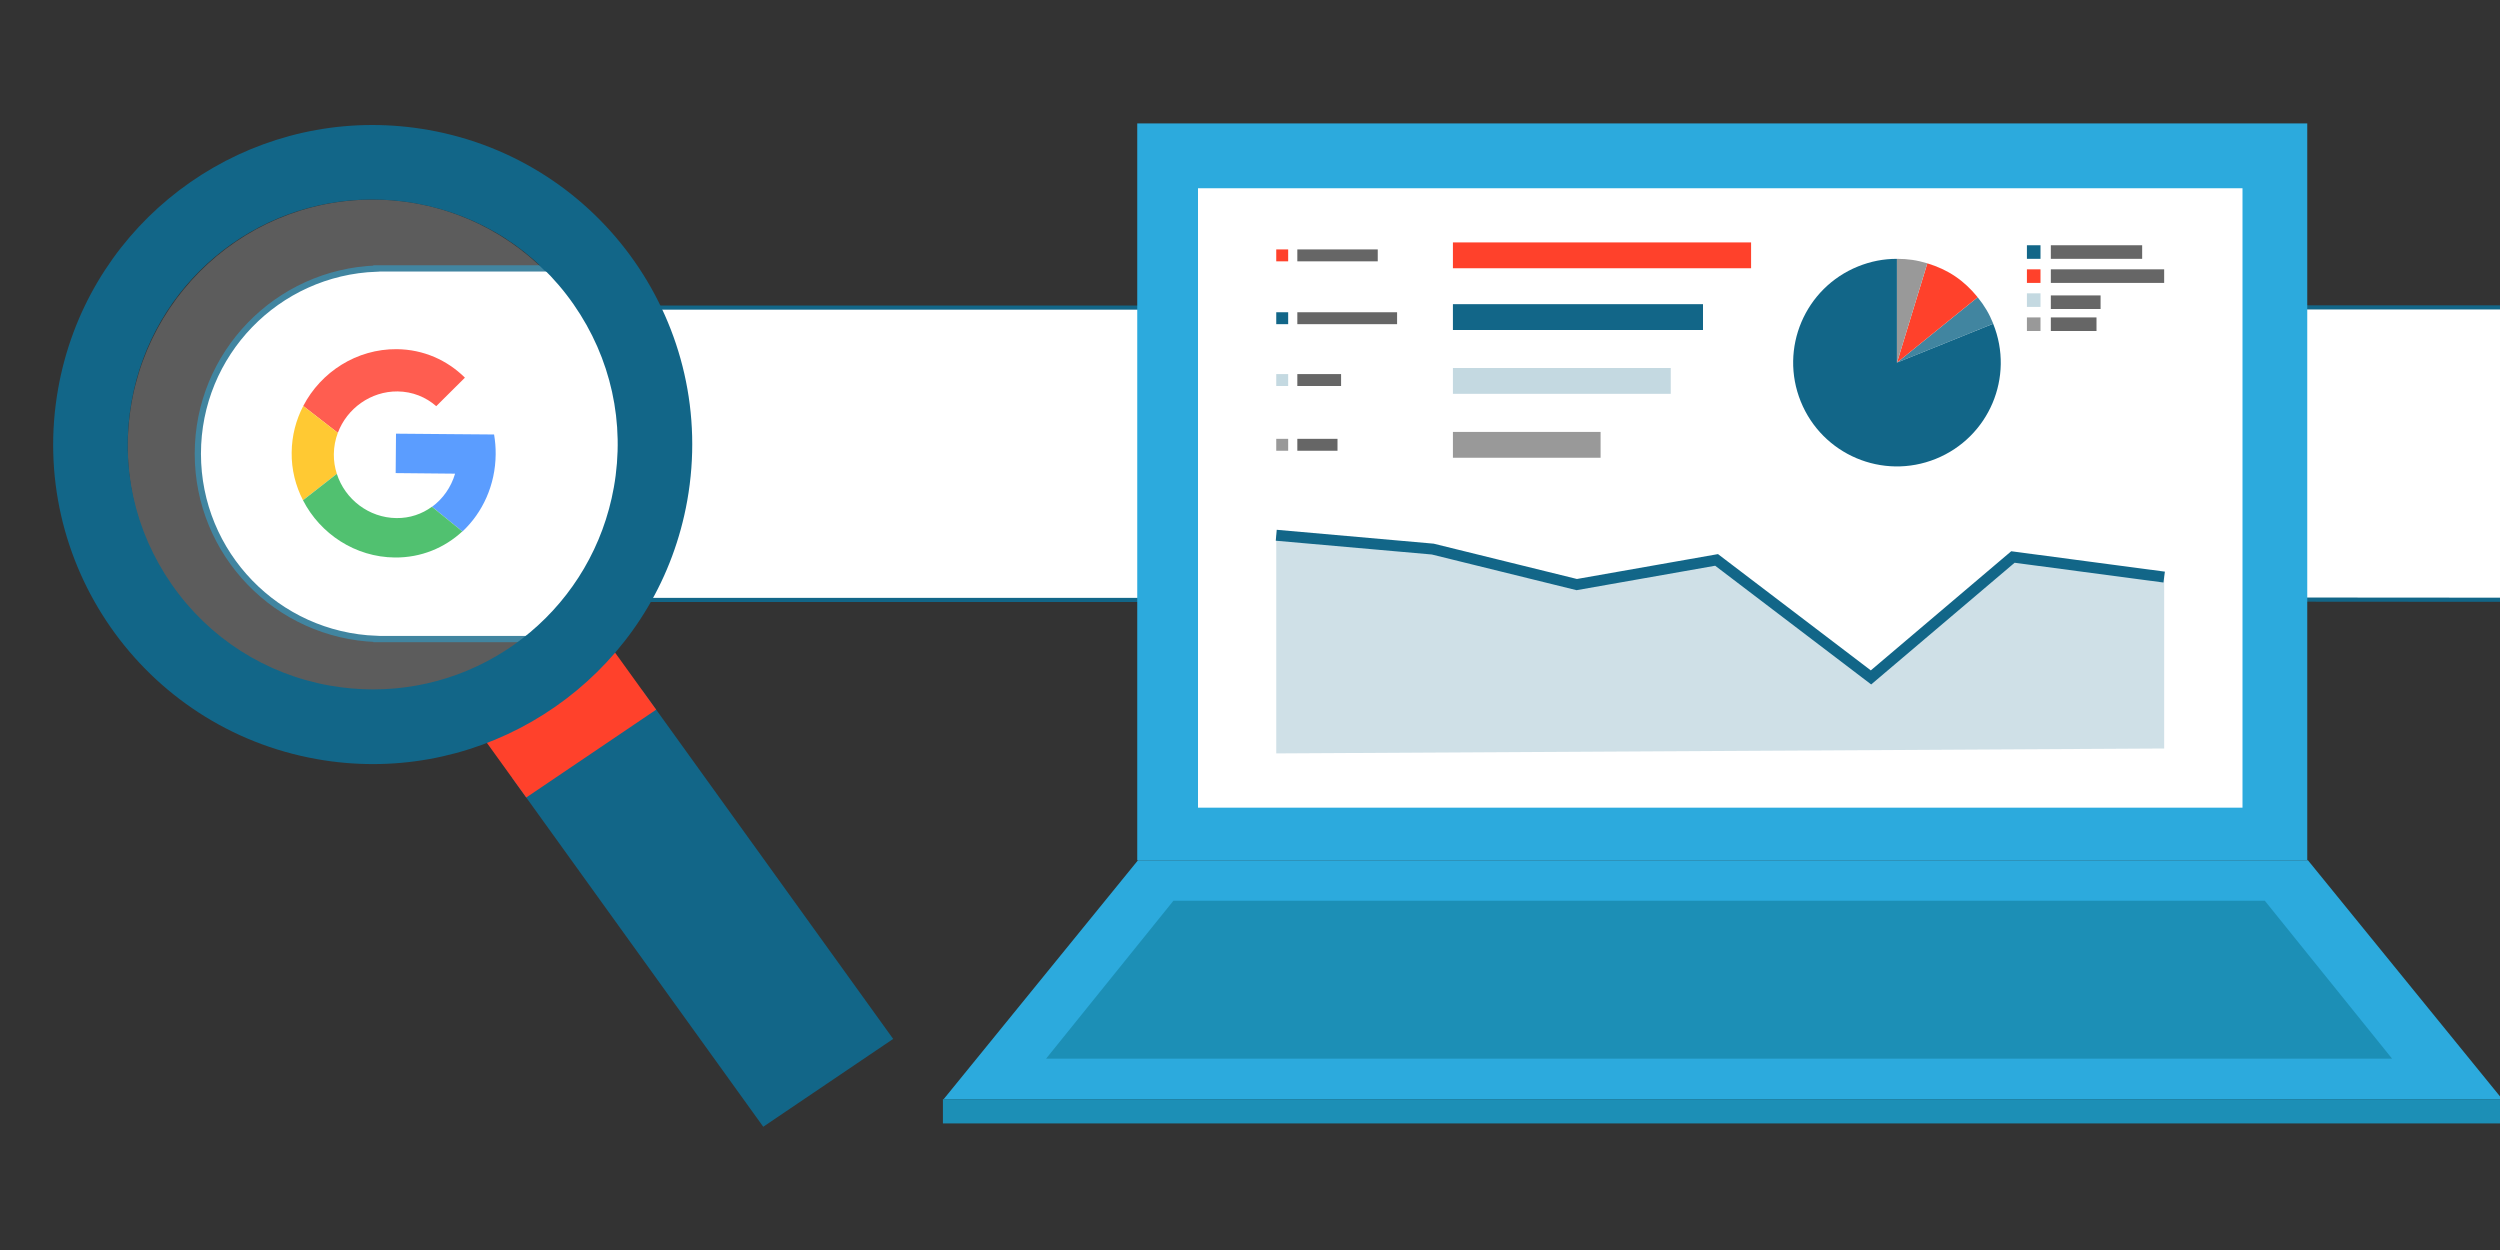 <?xml version="1.0" encoding="UTF-8"?> <!-- Generator: Adobe Illustrator 25.0.1, SVG Export Plug-In . SVG Version: 6.00 Build 0) --> <svg xmlns="http://www.w3.org/2000/svg" xmlns:xlink="http://www.w3.org/1999/xlink" version="1.1" x="0px" y="0px" viewBox="0 0 300 150" style="enable-background:new 0 0 300 150;" xml:space="preserve"><rect x="0" y="0" width="300" height="150" fill="#333333" stroke="none"/> <style type="text/css"> .st0{fill-rule:evenodd;clip-rule:evenodd;fill:#FFFFFF;stroke:#126688;stroke-width:0.5;stroke-miterlimit:10;} .st1{fill:#3284FF;} .st2{fill:#FF3424;} .st3{fill:#FFBB00;} .st4{fill:#26B14C;} .st5{fill:#FFFFFF;stroke:#126688;stroke-width:0.5;stroke-miterlimit:10;} .st6{fill:#FFFFFF;stroke:#126688;stroke-width:0.75;stroke-miterlimit:10;} .st7{fill:#2CAADD;} .st8{fill:#1C8FB6;} .st9{fill:#FFFFFF;} .st10{fill:#126688;} .st11{fill:#FF412B;} .st12{fill:#4185A0;} .st13{fill:#999999;} .st14{fill:#C4D9E1;} .st15{fill:#666666;} .st16{opacity:0.2;fill:#126688;} .st17{fill:none;stroke:#126688;stroke-width:1.316;stroke-miterlimit:10;} .st18{opacity:0.2;fill:#FFFFFF;} </style> <g id="Layer_3"> <path class="st0" d="M300.27,36.89l-108.53-0.02v0.04H60.42v0.02c-9.39,0.34-16.9,8.05-16.9,17.52s7.51,17.18,16.9,17.52v0.02 h211.06c0.36,0,0.72-0.01,1.08-0.04l27.7,0.02V36.89z"></path> <g> <path class="st1" d="M71.71,54.5c0.01-0.64-0.05-1.26-0.15-1.87l-0.76-0.01l-2.98-0.03l-5.54-0.05l-0.03,3.73l5.62,0.05 c-0.38,1.29-1.15,2.38-2.19,3.14l2.88,2.33C70.48,60.01,71.68,57.41,71.71,54.5z"></path> <path class="st2" d="M62.43,48.55c1.41,0.01,2.68,0.54,3.66,1.4l2.71-2.7c-1.66-1.65-3.91-2.67-6.45-2.7 c-3.78-0.03-7.18,2.16-8.85,5.38l3.27,2.54C57.63,50.17,59.88,48.53,62.43,48.55z"></path> <path class="st3" d="M53.47,58.85l3.2-2.5c-0.19-0.59-0.29-1.21-0.28-1.86c0.01-0.71,0.14-1.39,0.37-2.02l-3.27-2.54 c-0.68,1.32-1.08,2.81-1.1,4.39C52.38,55.95,52.78,57.49,53.47,58.85z"></path> <path class="st4" d="M56.67,56.35l-3.2,2.5c1.63,3.18,4.95,5.38,8.69,5.42c2.48,0.02,4.71-0.91,6.39-2.47l-2.88-2.33 c-0.94,0.69-2.09,1.09-3.35,1.07C59.71,60.51,57.45,58.76,56.67,56.35z"></path> </g> </g> <g id="Layer_4"> <path class="st5" d="M74.17,76.69h-29v-0.02c-11.91-0.43-21.43-10.21-21.43-22.22s9.52-21.79,21.43-22.22v-0.02h30.51"></path> <path class="st6" d="M74.68,32.21H45.17v0.02c-11.91,0.43-21.43,10.21-21.43,22.22s9.52,21.79,21.43,22.22v0.02h28 c4.95-6.46,7.9-14.53,7.9-23.3C81.07,45.56,78.72,38.28,74.68,32.21z"></path> <g> <path class="st1" d="M59.48,54.51c0.01-0.81-0.06-1.6-0.19-2.37l-0.97-0.01l-3.78-0.03l-7.02-0.06l-0.04,4.73l7.13,0.07 c-0.48,1.63-1.46,3.02-2.77,3.98l3.65,2.96C57.92,61.51,59.45,58.2,59.48,54.51z"></path> <path class="st2" d="M47.71,46.97c1.79,0.02,3.4,0.68,4.64,1.77l3.44-3.42c-2.11-2.09-4.96-3.39-8.18-3.42 c-4.8-0.04-9.1,2.73-11.22,6.82l4.15,3.22C41.63,49.02,44.49,46.94,47.71,46.97z"></path> <path class="st3" d="M36.36,60.03l4.06-3.17c-0.24-0.74-0.37-1.54-0.36-2.36c0.01-0.9,0.18-1.76,0.48-2.56l-4.15-3.22 c-0.87,1.67-1.37,3.56-1.39,5.57C34.97,56.35,35.47,58.3,36.36,60.03z"></path> <path class="st4" d="M40.42,56.86l-4.06,3.17c2.07,4.04,6.28,6.83,11.02,6.87c3.15,0.03,5.97-1.16,8.1-3.13l-3.65-2.96 c-1.19,0.87-2.65,1.38-4.25,1.36C44.27,62.14,41.4,59.92,40.42,56.86z"></path> </g> </g> <g id="Laag_2"> <rect x="136.47" y="14.81" class="st7" width="140.4" height="88.42"></rect> <polygon class="st7" points="136.56,103.23 113.24,131.9 300.27,131.9 276.95,103.23 "></polygon> <polygon class="st8" points="140.81,108.09 125.53,127.04 287.05,127.04 271.78,108.09 "></polygon> <rect x="113.15" y="131.9" class="st8" width="187.04" height="2.91"></rect> <rect x="143.76" y="22.59" class="st9" width="125.34" height="74.33"></rect> <rect x="257.3" y="23.55" class="st9" width="2.2" height="2.2"></rect> <rect x="260.79" y="23.55" class="st9" width="2.2" height="2.2"></rect> <rect x="264.27" y="23.55" class="st9" width="2.2" height="2.2"></rect> <g> <polygon class="st10" points="107.18,124.67 91.59,135.21 61.48,93.38 77.07,82.84 "></polygon> <polygon class="st11" points="78.74,85.16 63.15,95.7 58.13,88.73 73.72,78.19 "></polygon> </g> <g> <g> <g> <g> <path class="st12" d="M227.64,43.51l9.68-7.84c0.82,1.02,1.38,1.96,1.87,3.17L227.64,43.51z"></path> </g> </g> <g> <g> <path class="st11" d="M227.64,43.51l3.64-11.91c2.5,0.76,4.39,2.04,6.04,4.07L227.64,43.51z"></path> </g> </g> <g> <g> <path class="st13" d="M227.64,43.51V31.06c1.31,0,2.39,0.16,3.64,0.54L227.64,43.51z"></path> </g> </g> <g> <g> <path class="st10" d="M227.64,43.51l11.54-4.66c2.58,6.38-0.5,13.63-6.88,16.21c-6.38,2.58-13.63-0.5-16.21-6.88 s0.5-13.63,6.88-16.21c1.52-0.61,3.03-0.91,4.66-0.91V43.51z"></path> </g> </g> <rect x="243.23" y="29.43" class="st10" width="1.63" height="1.63"></rect> <rect x="243.23" y="32.32" class="st11" width="1.63" height="1.63"></rect> <rect x="243.23" y="35.2" class="st14" width="1.63" height="1.63"></rect> <rect x="243.23" y="38.09" class="st13" width="1.63" height="1.63"></rect> <rect x="246.1" y="29.43" class="st15" width="10.96" height="1.63"></rect> <rect x="246.1" y="35.45" class="st15" width="5.97" height="1.63"></rect> <rect x="246.1" y="38.09" class="st15" width="5.48" height="1.63"></rect> <rect x="246.1" y="32.32" class="st15" width="13.6" height="1.63"></rect> </g> <g> <g> <rect x="174.35" y="29.09" class="st11" width="35.78" height="3.1"></rect> <rect x="174.35" y="36.5" class="st10" width="30.01" height="3.1"></rect> <rect x="174.35" y="44.16" class="st14" width="26.14" height="3.1"></rect> <rect x="174.35" y="51.83" class="st13" width="17.72" height="3.1"></rect> </g> <rect x="153.15" y="29.93" class="st11" width="1.43" height="1.43"></rect> <rect x="155.68" y="29.93" class="st15" width="9.65" height="1.43"></rect> <rect x="153.15" y="44.89" class="st14" width="1.43" height="1.43"></rect> <rect x="155.68" y="44.89" class="st15" width="5.25" height="1.43"></rect> <rect x="153.15" y="52.66" class="st13" width="1.43" height="1.43"></rect> <rect x="155.68" y="52.66" class="st15" width="4.82" height="1.43"></rect> <rect x="153.15" y="37.47" class="st10" width="1.43" height="1.43"></rect> <rect x="155.68" y="37.47" class="st15" width="11.97" height="1.43"></rect> </g> <g> <polygon class="st16" points="259.7,69.25 241.55,66.84 224.52,81.29 205.99,67.19 189.21,70.15 171.93,65.89 153.15,64.23 153.15,90.41 259.7,89.82 "></polygon> <polyline class="st17" points="153.15,64.23 171.93,65.89 189.21,70.15 205.99,67.19 224.52,81.29 241.55,66.84 259.7,69.25 "></polyline> </g> </g> <ellipse class="st18" cx="44.73" cy="53.57" rx="29.4" ry="29.62"></ellipse> <path class="st10" d="M44.68,15l0,8.94h0c1.73,0,3.48,0.16,5.2,0.46c7.73,1.38,14.46,5.68,18.95,12.12 c4.49,6.44,6.21,14.24,4.83,21.97c-2.5,14.05-14.66,24.24-28.89,24.24c-1.73,0-3.48-0.16-5.2-0.46 c-7.73-1.38-14.46-5.68-18.95-12.12c-4.49-6.44-6.21-14.24-4.83-21.97c2.5-14.05,14.66-24.24,28.89-24.24L44.68,15 M44.68,15 c-18.23,0-34.39,13.05-37.7,31.62C3.27,67.46,17.15,87.37,38,91.09c2.28,0.41,4.54,0.6,6.77,0.6c18.23,0,34.39-13.05,37.7-31.62 C86.18,39.23,72.3,19.32,51.45,15.6C49.18,15.2,46.91,15,44.68,15L44.68,15z"></path> </g> </svg> 